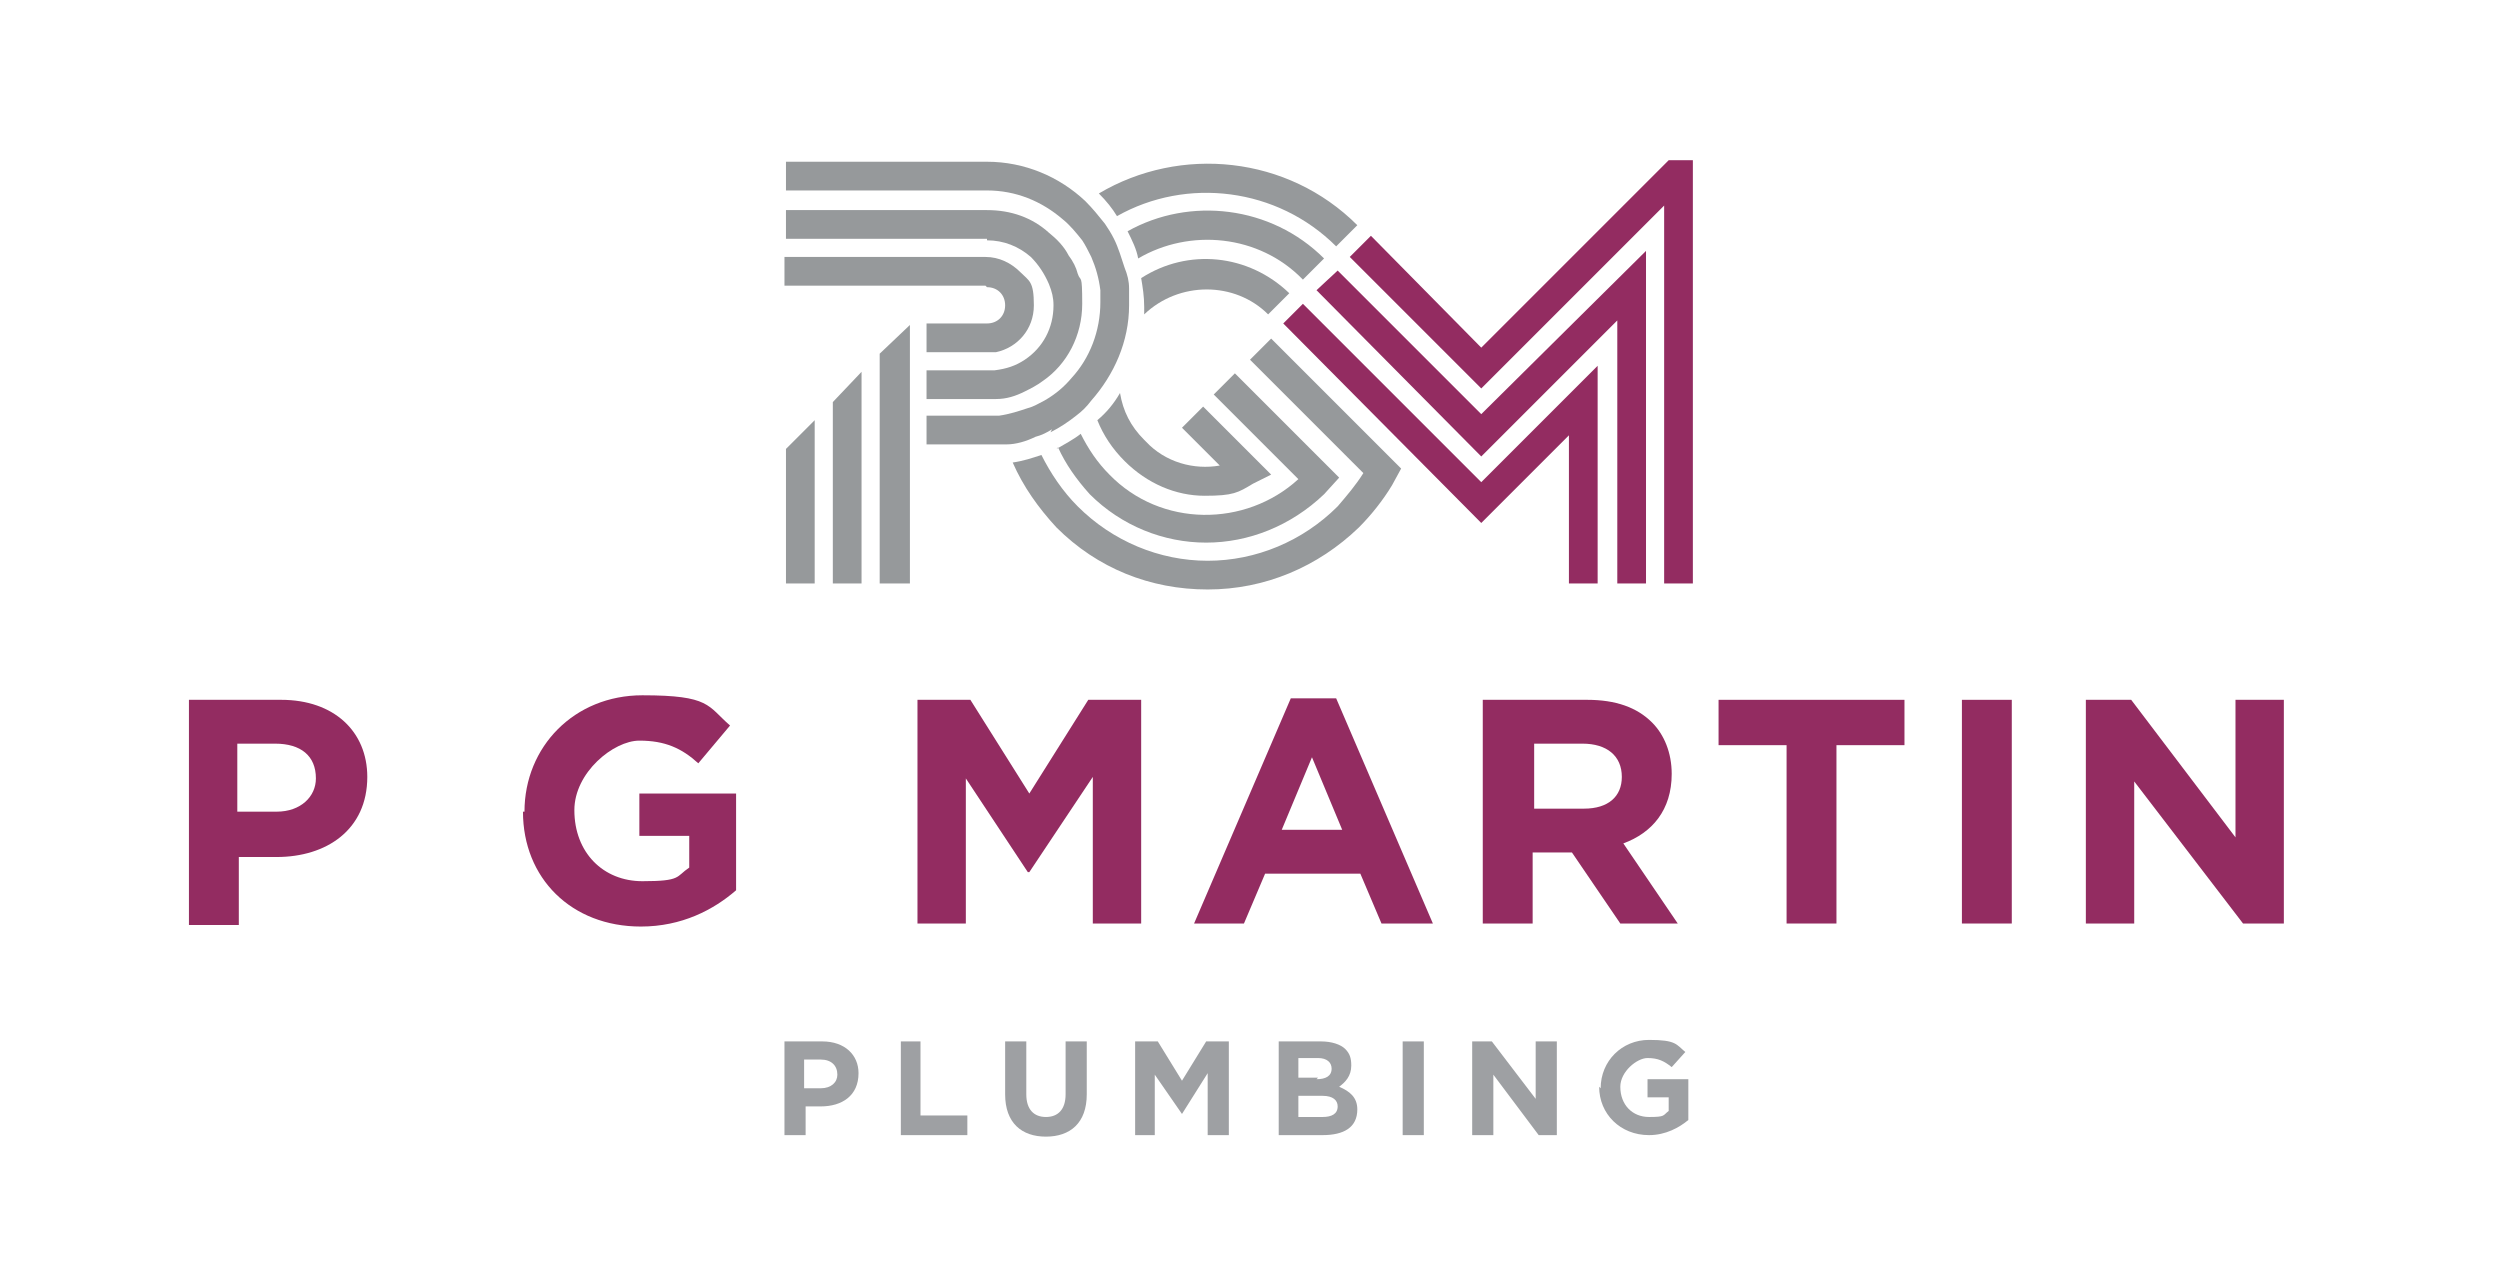 <?xml version="1.0" encoding="UTF-8"?>
<svg xmlns="http://www.w3.org/2000/svg" version="1.1" viewBox="0 0 165.4 85.2">
  <defs>
    <style>
      .cls-1 {
        fill: #932c61;
      }

      .cls-2 {
        fill: #9ea0a3;
      }

      .cls-3 {
        fill: #96999b;
      }
    </style>
  </defs>
  <!-- Generator: Adobe Illustrator 28.6.0, SVG Export Plug-In . SVG Version: 1.2.0 Build 709)  -->
  <g>
    <g id="Layer_1">
      <g>
        <path class="cls-1" d="M18.3,53.7c1.6,0,2.6-1,2.6-2.2h0c0-1.5-1-2.3-2.7-2.3h-2.5v4.5h2.6ZM12.5,46.3h6.1c3.5,0,5.7,2.1,5.7,5.1h0c0,3.5-2.7,5.3-6,5.3h-2.5v4.5h-3.3v-14.8Z"/>
        <path class="cls-1" d="M34.7,53.7h0c0-4.3,3.3-7.7,7.8-7.7s4.3.7,5.8,2l-2.1,2.5c-1.1-1-2.2-1.5-3.9-1.5s-4.3,2.1-4.3,4.6h0c0,2.8,1.9,4.7,4.5,4.7s2.2-.3,3.1-.9v-2.1h-3.3v-2.8h6.4v6.4c-1.5,1.3-3.6,2.4-6.3,2.4-4.6,0-7.8-3.2-7.8-7.6"/>
      </g>
      <polygon class="cls-1" points="60.7 46.3 64.2 46.3 68.1 52.5 72 46.3 75.5 46.3 75.5 61.1 72.3 61.1 72.3 51.4 68.1 57.7 68 57.7 63.9 51.5 63.9 61.1 60.7 61.1 60.7 46.3"/>
      <path class="cls-1" d="M88.8,54.9l-2-4.8-2,4.8h3.9ZM85.4,46.2h3l6.4,14.9h-3.4l-1.4-3.3h-6.3l-1.4,3.3h-3.3l6.4-14.9Z"/>
      <path class="cls-1" d="M104.8,53.5c1.6,0,2.5-.8,2.5-2.1h0c0-1.4-1-2.2-2.6-2.2h-3.2v4.3h3.3ZM98.2,46.3h6.8c1.9,0,3.3.5,4.3,1.5.8.8,1.3,2,1.3,3.4h0c0,2.4-1.3,3.9-3.2,4.6l3.6,5.3h-3.8l-3.2-4.7h-2.6v4.7h-3.3v-14.8Z"/>
      <polygon class="cls-1" points="118.2 49.3 113.7 49.3 113.7 46.3 126 46.3 126 49.3 121.5 49.3 121.5 61.1 118.2 61.1 118.2 49.3"/>
      <rect class="cls-1" x="129.8" y="46.3" width="3.3" height="14.8"/>
      <polygon class="cls-1" points="147.9 46.3 147.9 55.4 141 46.3 138 46.3 138 61.1 141.2 61.1 141.2 51.7 148.4 61.1 151.1 61.1 151.1 46.3 147.9 46.3"/>
      <path class="cls-2" d="M54.3,72c.7,0,1.1-.4,1.1-.9h0c0-.6-.4-1-1.1-1h-1.1v1.9h1.1ZM51.9,68.9h2.5c1.5,0,2.4.9,2.4,2.1h0c0,1.5-1.1,2.2-2.5,2.2h-1v1.9h-1.4v-6.2Z"/>
      <polygon class="cls-2" points="59.6 68.9 59.6 75.1 64 75.1 64 73.8 60.9 73.8 60.9 68.9 59.6 68.9"/>
      <path class="cls-2" d="M66.5,72.4v-3.5h1.4v3.5c0,1,.5,1.5,1.3,1.5s1.3-.5,1.3-1.5v-3.5h1.4v3.5c0,1.9-1.1,2.8-2.7,2.8s-2.7-.9-2.7-2.8"/>
      <polygon class="cls-2" points="79.8 68.9 78.2 71.5 76.6 68.9 75.1 68.9 75.1 75.1 76.4 75.1 76.4 71.1 78.2 73.7 78.2 73.7 79.9 71 79.9 75.1 81.3 75.1 81.3 68.9 79.8 68.9"/>
      <path class="cls-2" d="M87.5,73.9c.6,0,1-.2,1-.7h0c0-.4-.3-.7-1-.7h-1.6v1.4h1.6ZM87.1,71.4c.6,0,1-.2,1-.7h0c0-.4-.3-.7-.9-.7h-1.3v1.3h1.3ZM84.5,68.9h2.9c.7,0,1.3.2,1.6.5.3.3.4.6.4,1.1h0c0,.7-.4,1.1-.8,1.4.7.3,1.2.7,1.2,1.5h0c0,1.2-.9,1.7-2.3,1.7h-2.9v-6.2Z"/>
      <rect class="cls-2" x="92.8" y="68.9" width="1.4" height="6.2"/>
      <polygon class="cls-2" points="101.6 68.9 101.6 72.7 98.7 68.9 97.4 68.9 97.4 75.1 98.8 75.1 98.8 71.1 101.8 75.1 103 75.1 103 68.9 101.6 68.9"/>
      <g>
        <path class="cls-2" d="M105.9,72h0c0-1.8,1.4-3.2,3.2-3.2s1.8.3,2.4.8l-.9,1c-.5-.4-.9-.6-1.6-.6s-1.8.9-1.8,1.9h0c0,1.2.8,2,1.9,2s.9-.1,1.3-.4v-.9h-1.4v-1.2h2.7v2.7c-.6.5-1.5,1-2.6,1-1.9,0-3.3-1.4-3.3-3.2"/>
        <path class="cls-3" d="M70,29.6c.5,1.1,1.2,2.1,2.1,3.1,2.1,2.1,4.9,3.2,7.7,3.2,2.8,0,5.6-1.1,7.8-3.2l1-1.1-6.9-6.9-1.4,1.4,5.6,5.6c-3.5,3.2-9.1,3.2-12.5-.3-.8-.8-1.4-1.7-1.9-2.7-.5.4-1.1.7-1.6,1"/>
        <path class="cls-3" d="M87.6,17.1c-3.5-3.5-8.9-4.1-13-1.8.3.6.6,1.2.7,1.8,3.4-2,8-1.6,10.9,1.4l1.4-1.4Z"/>
        <path class="cls-3" d="M88.4,16.3l1.4-1.4c-4.6-4.6-11.7-5.3-17.1-2.1.5.5.9,1,1.2,1.5,4.6-2.6,10.6-1.9,14.5,2"/>
        <path class="cls-3" d="M82.6,23.7l7.6,7.6c-.5.8-1.1,1.5-1.7,2.2-2.3,2.3-5.4,3.6-8.6,3.6s-6.3-1.3-8.6-3.6c-1-1-1.8-2.2-2.4-3.4-.6.2-1.2.4-1.9.5.7,1.6,1.7,3,2.9,4.3,2.7,2.7,6.2,4.1,10,4.1s7.3-1.5,10-4.1c.8-.8,1.6-1.8,2.2-2.8l.6-1.1-8.6-8.6-1.4,1.4Z"/>
        <path class="cls-3" d="M85.3,19.4c-2.7-2.6-6.7-3-9.8-1,.1.6.2,1.2.2,1.9s0,.3,0,.5c2.3-2.2,6-2.2,8.2,0l1.4-1.4Z"/>
        <path class="cls-3" d="M75.7,29.1c-.9-.9-1.4-1.9-1.6-3.1-.4.7-.9,1.3-1.5,1.8.4,1,1,1.9,1.8,2.7,1.5,1.5,3.4,2.3,5.3,2.3s2.2-.2,3.2-.8l1.2-.6-4.5-4.5-1.4,1.4,2.5,2.5c-1.7.3-3.6-.2-4.9-1.6"/>
        <path class="cls-3" d="M69.5,28.6c.6-.3,1.2-.7,1.7-1.1.4-.3.7-.6,1-1,1.5-1.7,2.5-3.9,2.5-6.3s0-.7,0-1.1c0-.5-.1-.9-.3-1.4-.2-.6-.4-1.3-.7-1.9-.2-.4-.4-.7-.6-1-.4-.5-.8-1-1.3-1.5-1.7-1.6-4-2.6-6.5-2.6h-13.3v1.9h13.3c1.9,0,3.6.7,5,1.9.5.4.9.9,1.3,1.4.2.3.4.7.6,1.1.3.7.5,1.4.6,2.2,0,.3,0,.5,0,.8,0,1.9-.7,3.7-1.9,5-.5.6-1.1,1.1-1.8,1.5-.4.2-.7.4-1.1.5-.6.2-1.2.4-1.9.5-.3,0-.5,0-.8,0h-4v1.9h4c.4,0,.9,0,1.3,0,.6,0,1.3-.2,1.9-.5.4-.1.8-.3,1.1-.5"/>
        <path class="cls-3" d="M65.3,15.9c1.1,0,2.1.4,2.9,1.1.5.5.9,1.1,1.2,1.8.2.5.3.9.3,1.4,0,1.5-.7,2.8-1.9,3.6-.6.4-1.2.6-2,.7-.2,0-.3,0-.5,0h-4v1.9h4c.2,0,.4,0,.6,0,.7,0,1.3-.2,1.9-.5.4-.2.8-.4,1.2-.7,1.6-1.1,2.6-3,2.6-5.1s-.1-1.4-.3-2c-.1-.4-.3-.8-.6-1.2-.3-.6-.8-1.1-1.3-1.5-1.1-1-2.5-1.5-4.1-1.5h-13.3v1.9h13.3Z"/>
        <path class="cls-3" d="M65.3,19c.7,0,1.2.5,1.2,1.2s-.5,1.2-1.2,1.2h-4v1.9h4c.2,0,.4,0,.6,0,1.4-.3,2.5-1.5,2.5-3.1s-.3-1.6-.9-2.2c-.6-.6-1.4-1-2.3-1h-13.3v1.9h13.3Z"/>
      </g>
      <polygon class="cls-3" points="52 38.6 53.9 38.6 53.9 27.8 52 29.7 52 38.6"/>
      <polygon class="cls-3" points="55.1 38.6 57 38.6 57 24.6 55.1 26.6 55.1 38.6"/>
      <polygon class="cls-3" points="58.2 38.6 60.2 38.6 60.2 21.5 58.2 23.4 58.2 38.6"/>
      <polygon class="cls-1" points="86.2 20.1 84.9 21.4 98 34.6 103.8 28.8 103.8 38.6 105.7 38.6 105.7 24.2 98 31.9 86.2 20.1"/>
      <polygon class="cls-1" points="110.4 10.6 98 23 90.7 15.6 89.3 17 98 25.7 110.1 13.6 110.1 38.6 112 38.6 112 10.6 110.4 10.6"/>
      <polygon class="cls-1" points="88.5 17.9 87.1 19.2 98 30.2 107 21.2 107 38.6 108.9 38.6 108.9 16.6 98 27.4 88.5 17.9"/>
    </g>
  </g>
</svg>
